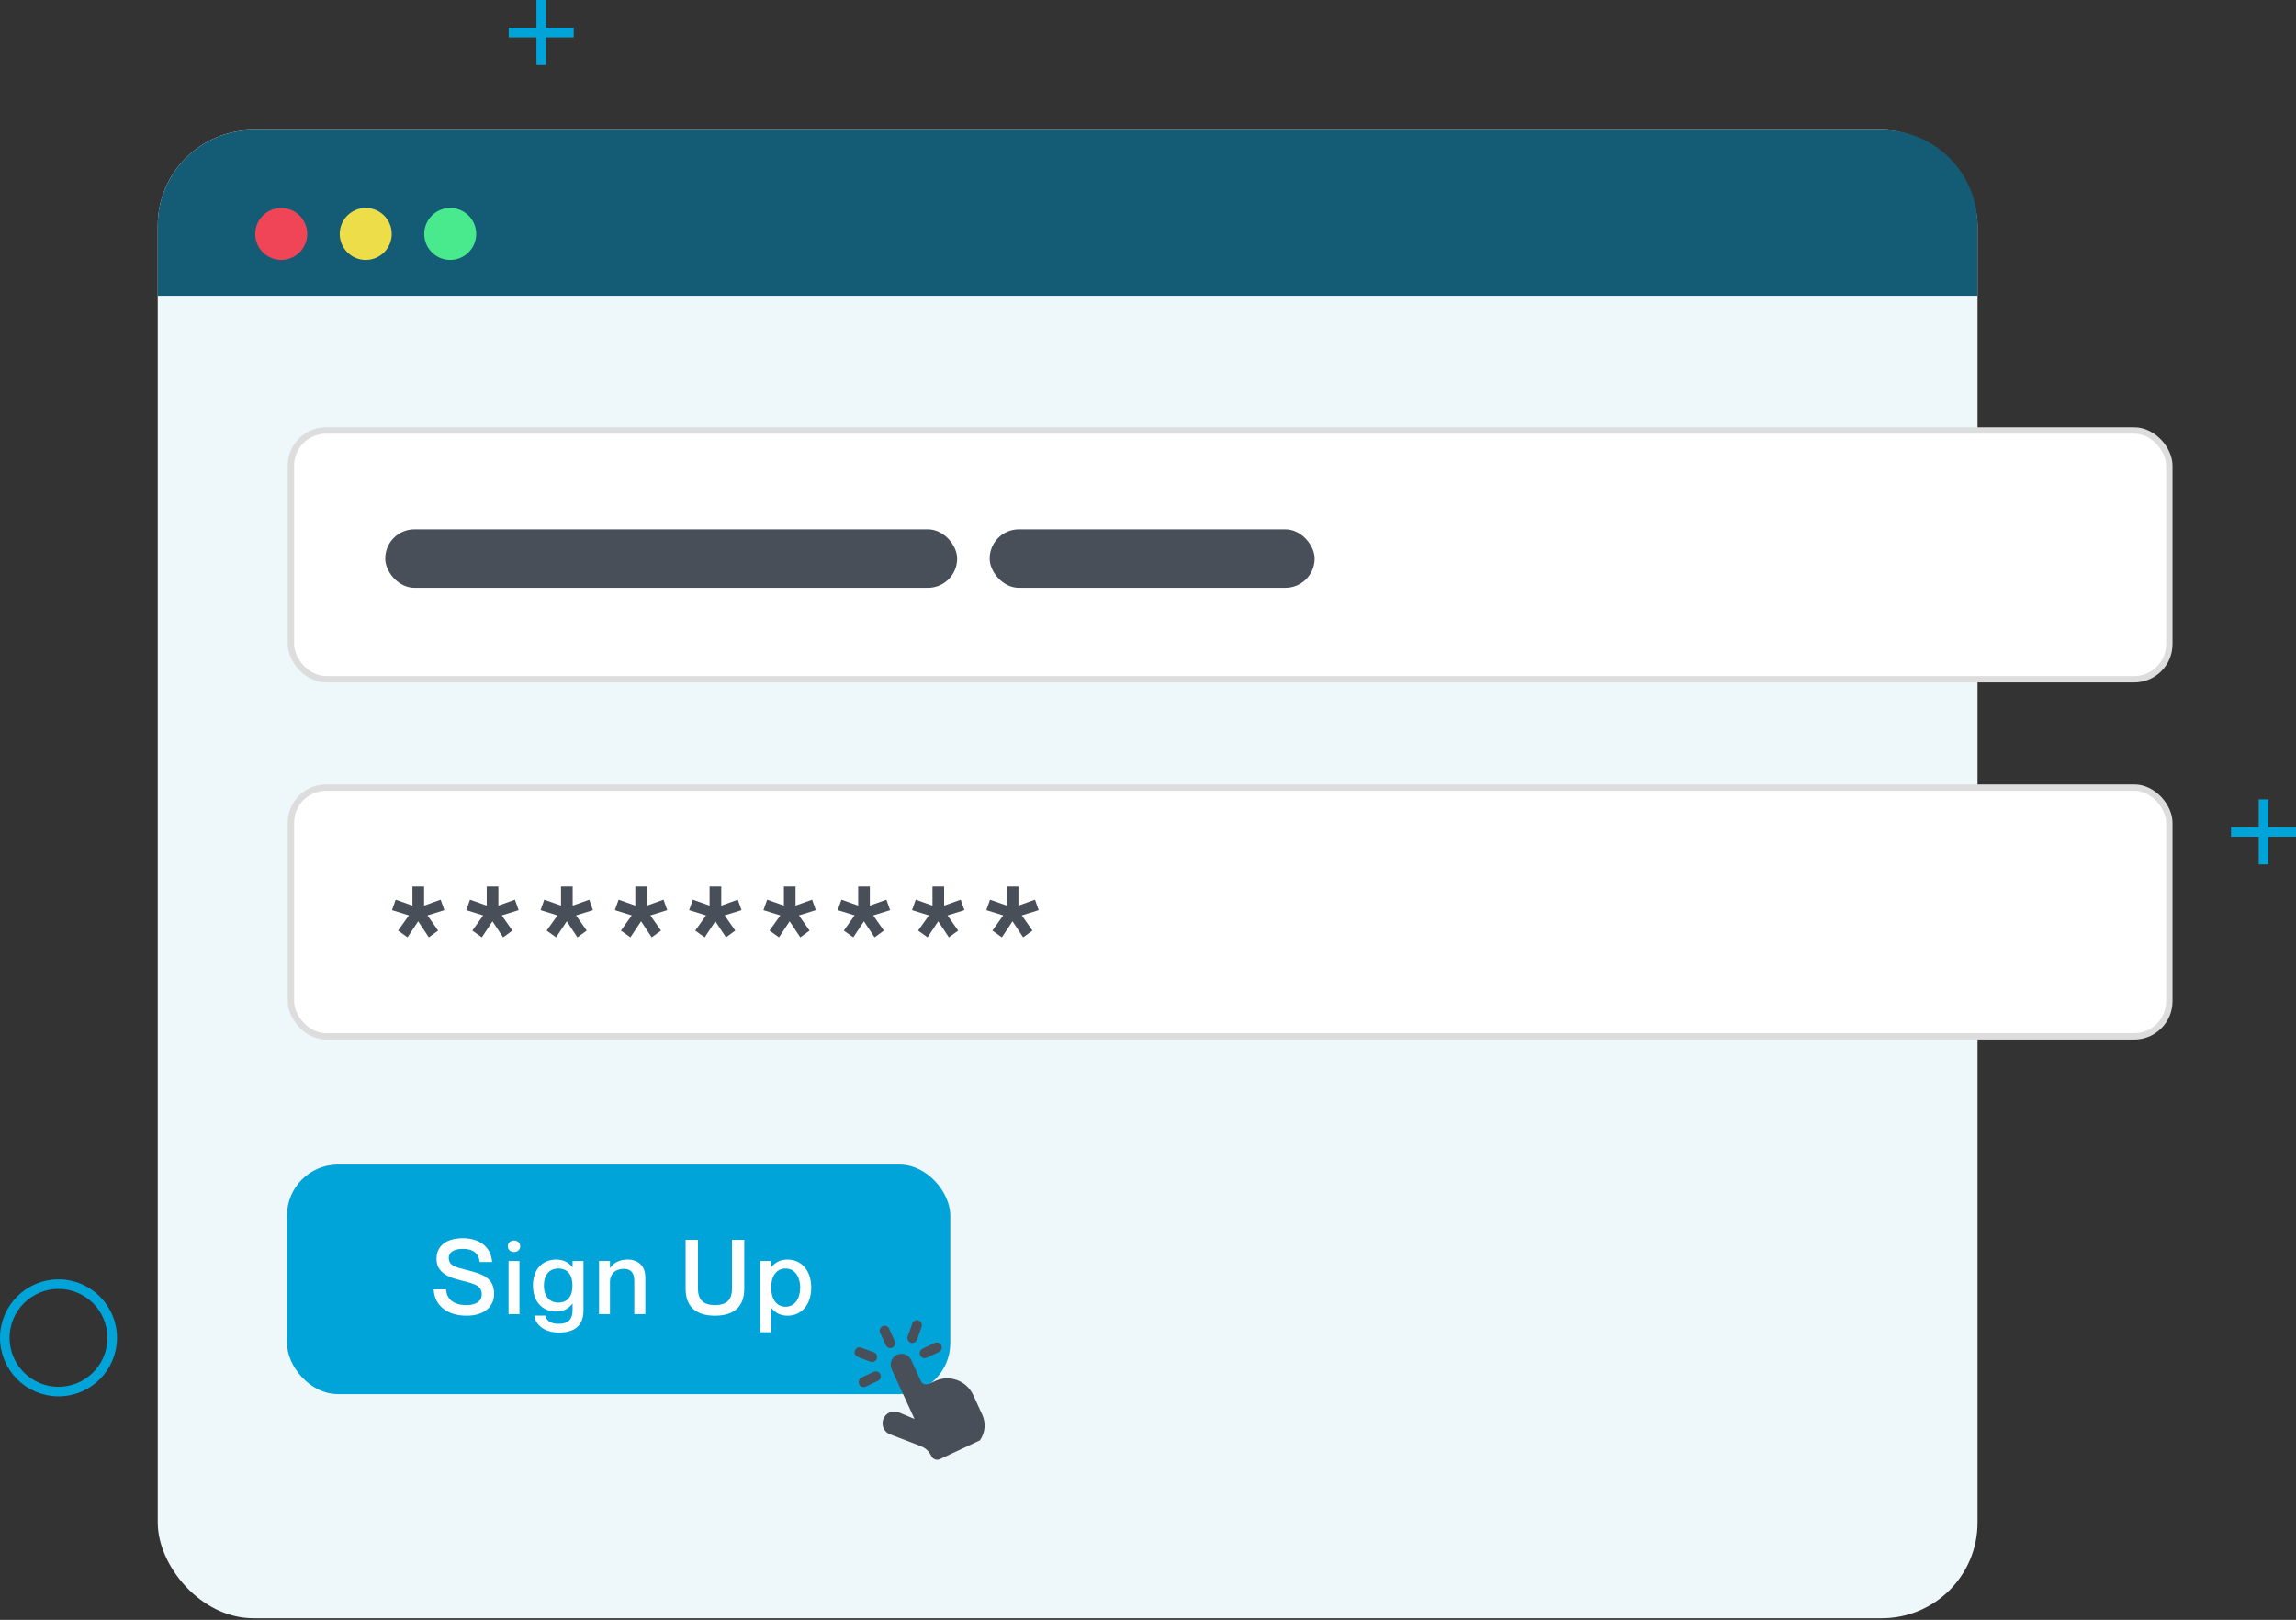 <svg width="360" height="254" viewBox="0 0 360 254" fill="none" xmlns="http://www.w3.org/2000/svg">
<rect x="0" y="0" width="360" height="254" fill="#333333" stroke="none"/>
<rect x="24.734" y="20.381" width="285.333" height="233.361" rx="15" fill="#EEF8FA"/>
<path d="M24.734 35.381C24.734 27.097 31.45 20.381 39.734 20.381H295.067C303.351 20.381 310.067 27.097 310.067 35.381V46.381H24.734V35.381Z" fill="#145C75"/>
<ellipse cx="44.098" cy="36.686" rx="4.076" ry="4.076" fill="#EF4556"/>
<ellipse cx="57.345" cy="36.686" rx="4.076" ry="4.076" fill="#EDDD48"/>
<ellipse cx="70.591" cy="36.686" rx="4.076" ry="4.076" fill="#49EA8E"/>
<rect x="45.616" y="67.5" width="294.523" height="39" rx="5.5" fill="white" stroke="#DDDDDD"/>
<rect x="60.401" y="83" width="89.676" height="9.171" rx="4.586" fill="#494F59"/>
<rect x="155.172" y="83" width="50.952" height="9.171" rx="4.586" fill="#494F59"/>
<rect x="45.616" y="123.5" width="294.523" height="39" rx="5.5" fill="white" stroke="#DDDDDD"/>
<path fill-rule="evenodd" clip-rule="evenodd" d="M67.025 143.531L69.674 142.709L69.091 141.067L66.495 141.994V139H64.667V141.994L62.044 141.067L61.461 142.709L64.111 143.531L62.415 145.915L63.898 146.975L65.568 144.458L67.237 146.975L68.694 145.915L67.025 143.531ZM81.322 142.709L78.673 143.531L80.342 145.915L78.885 146.975L77.216 144.458L75.546 146.975L74.063 145.915L75.758 143.531L73.109 142.709L73.692 141.067L76.315 141.994V139H78.143V141.994L80.74 141.067L81.322 142.709ZM90.321 143.531L92.971 142.709L92.388 141.067L89.791 141.994V139H87.963V141.994L85.34 141.067L84.757 142.709L87.406 143.531L85.711 145.915L87.195 146.975L88.864 144.458L90.533 146.975L91.99 145.915L90.321 143.531ZM104.621 142.709L101.971 143.531L103.64 145.915L102.183 146.975L100.514 144.458L98.845 146.975L97.361 145.915L99.057 143.531L96.407 142.709L96.99 141.067L99.613 141.994V139H101.441V141.994L104.038 141.067L104.621 142.709ZM113.618 143.531L116.268 142.709L115.685 141.067L113.088 141.994V139H111.26V141.994L108.637 141.067L108.054 142.709L110.704 143.531L109.008 145.915L110.492 146.975L112.161 144.458L113.83 146.975L115.287 145.915L113.618 143.531ZM127.917 142.709L125.267 143.531L126.936 145.915L125.479 146.975L123.81 144.458L122.141 146.975L120.657 145.915L122.353 143.531L119.703 142.709L120.286 141.067L122.909 141.994V139H124.737V141.994L127.334 141.067L127.917 142.709ZM136.915 143.531L139.565 142.709L138.982 141.067L136.386 141.994V139H134.557V141.994L131.934 141.067L131.351 142.709L134.001 143.531L132.305 145.915L133.789 146.975L135.458 144.458L137.127 146.975L138.585 145.915L136.915 143.531ZM151.213 142.709L148.564 143.531L150.233 145.915L148.776 146.975L147.106 144.458L145.437 146.975L143.953 145.915L145.649 143.531L143 142.709L143.582 141.067L146.205 141.994V139H148.034V141.994L150.63 141.067L151.213 142.709ZM162.862 142.709L160.213 143.531L161.882 145.915L160.425 146.975L158.755 144.458L157.086 146.975L155.602 145.915L157.298 143.531L154.649 142.709L155.232 141.067L157.855 141.994V139H159.683V141.994L162.279 141.067L162.862 142.709Z" fill="#494F59"/>
<rect x="45" y="182.6" width="104" height="36" rx="8" fill="#00A4D9"/>
<path d="M77.473 202.894C77.473 200.285 75.582 199.747 73.087 199.111C73.033 199.098 72.979 199.084 72.926 199.071C71.385 198.687 70.364 198.433 70.364 197.204C70.364 196.339 71.196 195.818 72.582 195.818C74.196 195.818 75.044 196.535 75.223 197.888H77.163C77 195.492 75.141 194.155 72.582 194.155C70.038 194.155 68.44 195.312 68.44 197.383C68.44 199.6 70.413 200.301 72.239 200.758C74.538 201.329 75.533 201.589 75.533 202.975C75.533 203.872 74.864 204.638 73.136 204.638C71.049 204.638 70.038 203.66 69.94 202.176H68C68.114 204.818 70.283 206.302 73.136 206.302C76.071 206.302 77.473 204.753 77.473 202.894Z" fill="white"/>
<path d="M112.098 206.302C115.342 206.302 116.696 204.622 116.696 202.079V194.399H114.772V202.079C114.772 203.84 113.891 204.638 112.098 204.638C110.321 204.638 109.44 203.84 109.44 202.079V194.399H107.5V202.079C107.5 204.622 108.853 206.302 112.098 206.302Z" fill="white"/>
<path fill-rule="evenodd" clip-rule="evenodd" d="M127.196 201.899C127.196 199.16 125.615 197.497 123.495 197.497C122.191 197.497 121.375 198.117 120.935 198.704H120.902V197.725H119.174V208.894H120.902V205.062H120.935C121.375 205.682 122.191 206.302 123.495 206.302C125.615 206.302 127.196 204.639 127.196 201.899ZM125.468 201.899C125.468 203.53 124.669 204.899 123.169 204.899C121.783 204.899 120.919 203.742 120.919 201.899C120.919 200.041 121.783 198.899 123.169 198.899C124.669 198.899 125.468 200.269 125.468 201.899Z" fill="white"/>
<path d="M98.411 197.497C99.96 197.497 101.183 198.394 101.183 200.301V206.057H99.454V200.791C99.454 199.666 98.981 198.948 97.807 198.948C96.487 198.948 95.639 199.747 95.639 200.986V206.057H93.927V197.725H95.639V198.801H95.671C96.112 198.149 96.976 197.497 98.411 197.497Z" fill="white"/>
<path fill-rule="evenodd" clip-rule="evenodd" d="M91.488 197.725H89.776V198.704H89.744C89.304 198.117 88.537 197.497 87.217 197.497C85.13 197.497 83.564 198.932 83.564 201.573C83.564 204.198 85.13 205.649 87.217 205.649C88.537 205.649 89.304 205.03 89.744 204.41H89.776V205.421C89.776 206.921 89.043 207.573 87.608 207.573C86.255 207.573 85.668 207.019 85.505 206.285H83.776C83.956 207.687 85.276 208.943 87.673 208.943C90.037 208.943 91.488 207.883 91.488 205.486V197.725ZM89.76 201.573C89.76 203.334 88.929 204.247 87.543 204.247C86.043 204.247 85.276 203.106 85.276 201.573C85.276 200.024 86.043 198.899 87.543 198.899C88.929 198.899 89.76 199.812 89.76 201.573Z" fill="white"/>
<path d="M80.585 196.323C80.112 196.323 79.623 195.997 79.623 195.41C79.623 194.823 80.112 194.513 80.585 194.513C81.09 194.513 81.563 194.823 81.563 195.41C81.563 195.997 81.09 196.323 80.585 196.323Z" fill="white"/>
<path d="M79.737 197.725H81.449V206.057H79.737V197.725Z" fill="white"/>
<path fill-rule="evenodd" clip-rule="evenodd" d="M143.779 210.063C143.634 210.468 143.191 210.678 142.791 210.531C142.391 210.383 142.184 209.933 142.33 209.527L143.052 207.515C143.197 207.109 143.64 206.9 144.04 207.047C144.44 207.195 144.647 207.644 144.501 208.05L143.779 210.063ZM139.916 211.308C140.301 211.126 140.468 210.66 140.288 210.268L139.396 208.327C139.216 207.936 138.757 207.766 138.371 207.949C137.985 208.131 137.819 208.598 137.999 208.989L138.89 210.93C139.07 211.322 139.53 211.491 139.916 211.308ZM154.012 221.828C154.614 223.137 154.472 224.675 153.64 225.848C153.64 225.848 149.293 227.906 147.367 228.795C146.91 229.01 146.367 228.852 146.094 228.424C145.447 227.177 145 226.963 143.282 226.329C143.282 226.329 141.138 225.51 139.549 224.902C138.618 224.546 138.143 223.496 138.483 222.548C138.483 222.547 138.483 222.547 138.484 222.546C138.484 222.546 138.484 222.545 138.484 222.545C138.656 222.067 139.013 221.68 139.471 221.474C139.931 221.27 140.452 221.263 140.916 221.457C142.08 221.945 143.386 222.492 143.386 222.492C143.386 222.492 141.031 217.369 139.812 214.714C139.622 214.302 139.601 213.829 139.755 213.401C139.908 212.974 140.223 212.625 140.629 212.433C141.037 212.24 141.501 212.22 141.923 212.376C142.345 212.531 142.688 212.85 142.878 213.264C143.09 213.725 143.328 214.243 143.563 214.753L143.563 214.754L143.564 214.755C143.872 215.427 144.174 216.083 144.4 216.576C144.624 217.064 145.072 217.149 145.589 217.031C145.589 217.031 146.009 216.832 146.608 216.549C147.692 216.036 148.933 215.981 150.058 216.396C151.182 216.811 152.097 217.663 152.603 218.763C152.881 219.367 153.164 219.983 153.434 220.57C153.637 221.012 153.832 221.437 154.012 221.828ZM137.479 213.043C137.626 212.638 137.419 212.188 137.019 212.041L135.035 211.308C134.635 211.16 134.192 211.37 134.047 211.776C133.901 212.182 134.108 212.631 134.508 212.778L136.491 213.511C136.891 213.659 137.334 213.449 137.479 213.043ZM136.998 215.097C137.384 214.914 137.844 215.084 138.023 215.476C138.203 215.867 138.036 216.333 137.65 216.516L135.737 217.421C135.352 217.603 134.892 217.434 134.712 217.043C134.532 216.65 134.7 216.185 135.085 216.003L136.998 215.097ZM147.589 210.95C147.409 210.558 146.95 210.389 146.564 210.572L144.651 211.476C144.266 211.659 144.098 212.125 144.278 212.517C144.458 212.908 144.918 213.078 145.303 212.895L147.216 211.99C147.601 211.807 147.769 211.342 147.589 210.95Z" fill="#494F59"/>
<path d="M17.593 209.774C17.593 214.425 13.822 218.196 9.171 218.196C4.52 218.196 0.75 214.425 0.75 209.774C0.75 205.123 4.52 201.353 9.171 201.353C13.822 201.353 17.593 205.123 17.593 209.774Z" stroke="#00A4D9" stroke-width="1.5" stroke-miterlimit="10" stroke-linecap="round" stroke-linejoin="round"/>
<path d="M354.905 125.343V135.533" stroke="#00A4D9" stroke-width="1.5" stroke-miterlimit="10"/>
<path d="M360 130.438H349.81" stroke="#00A4D9" stroke-width="1.5" stroke-miterlimit="10"/>
<path d="M84.858 0V10.19" stroke="#00A4D9" stroke-width="1.5" stroke-miterlimit="10"/>
<path d="M89.953 5.095H79.763" stroke="#00A4D9" stroke-width="1.5" stroke-miterlimit="10"/>
</svg>
